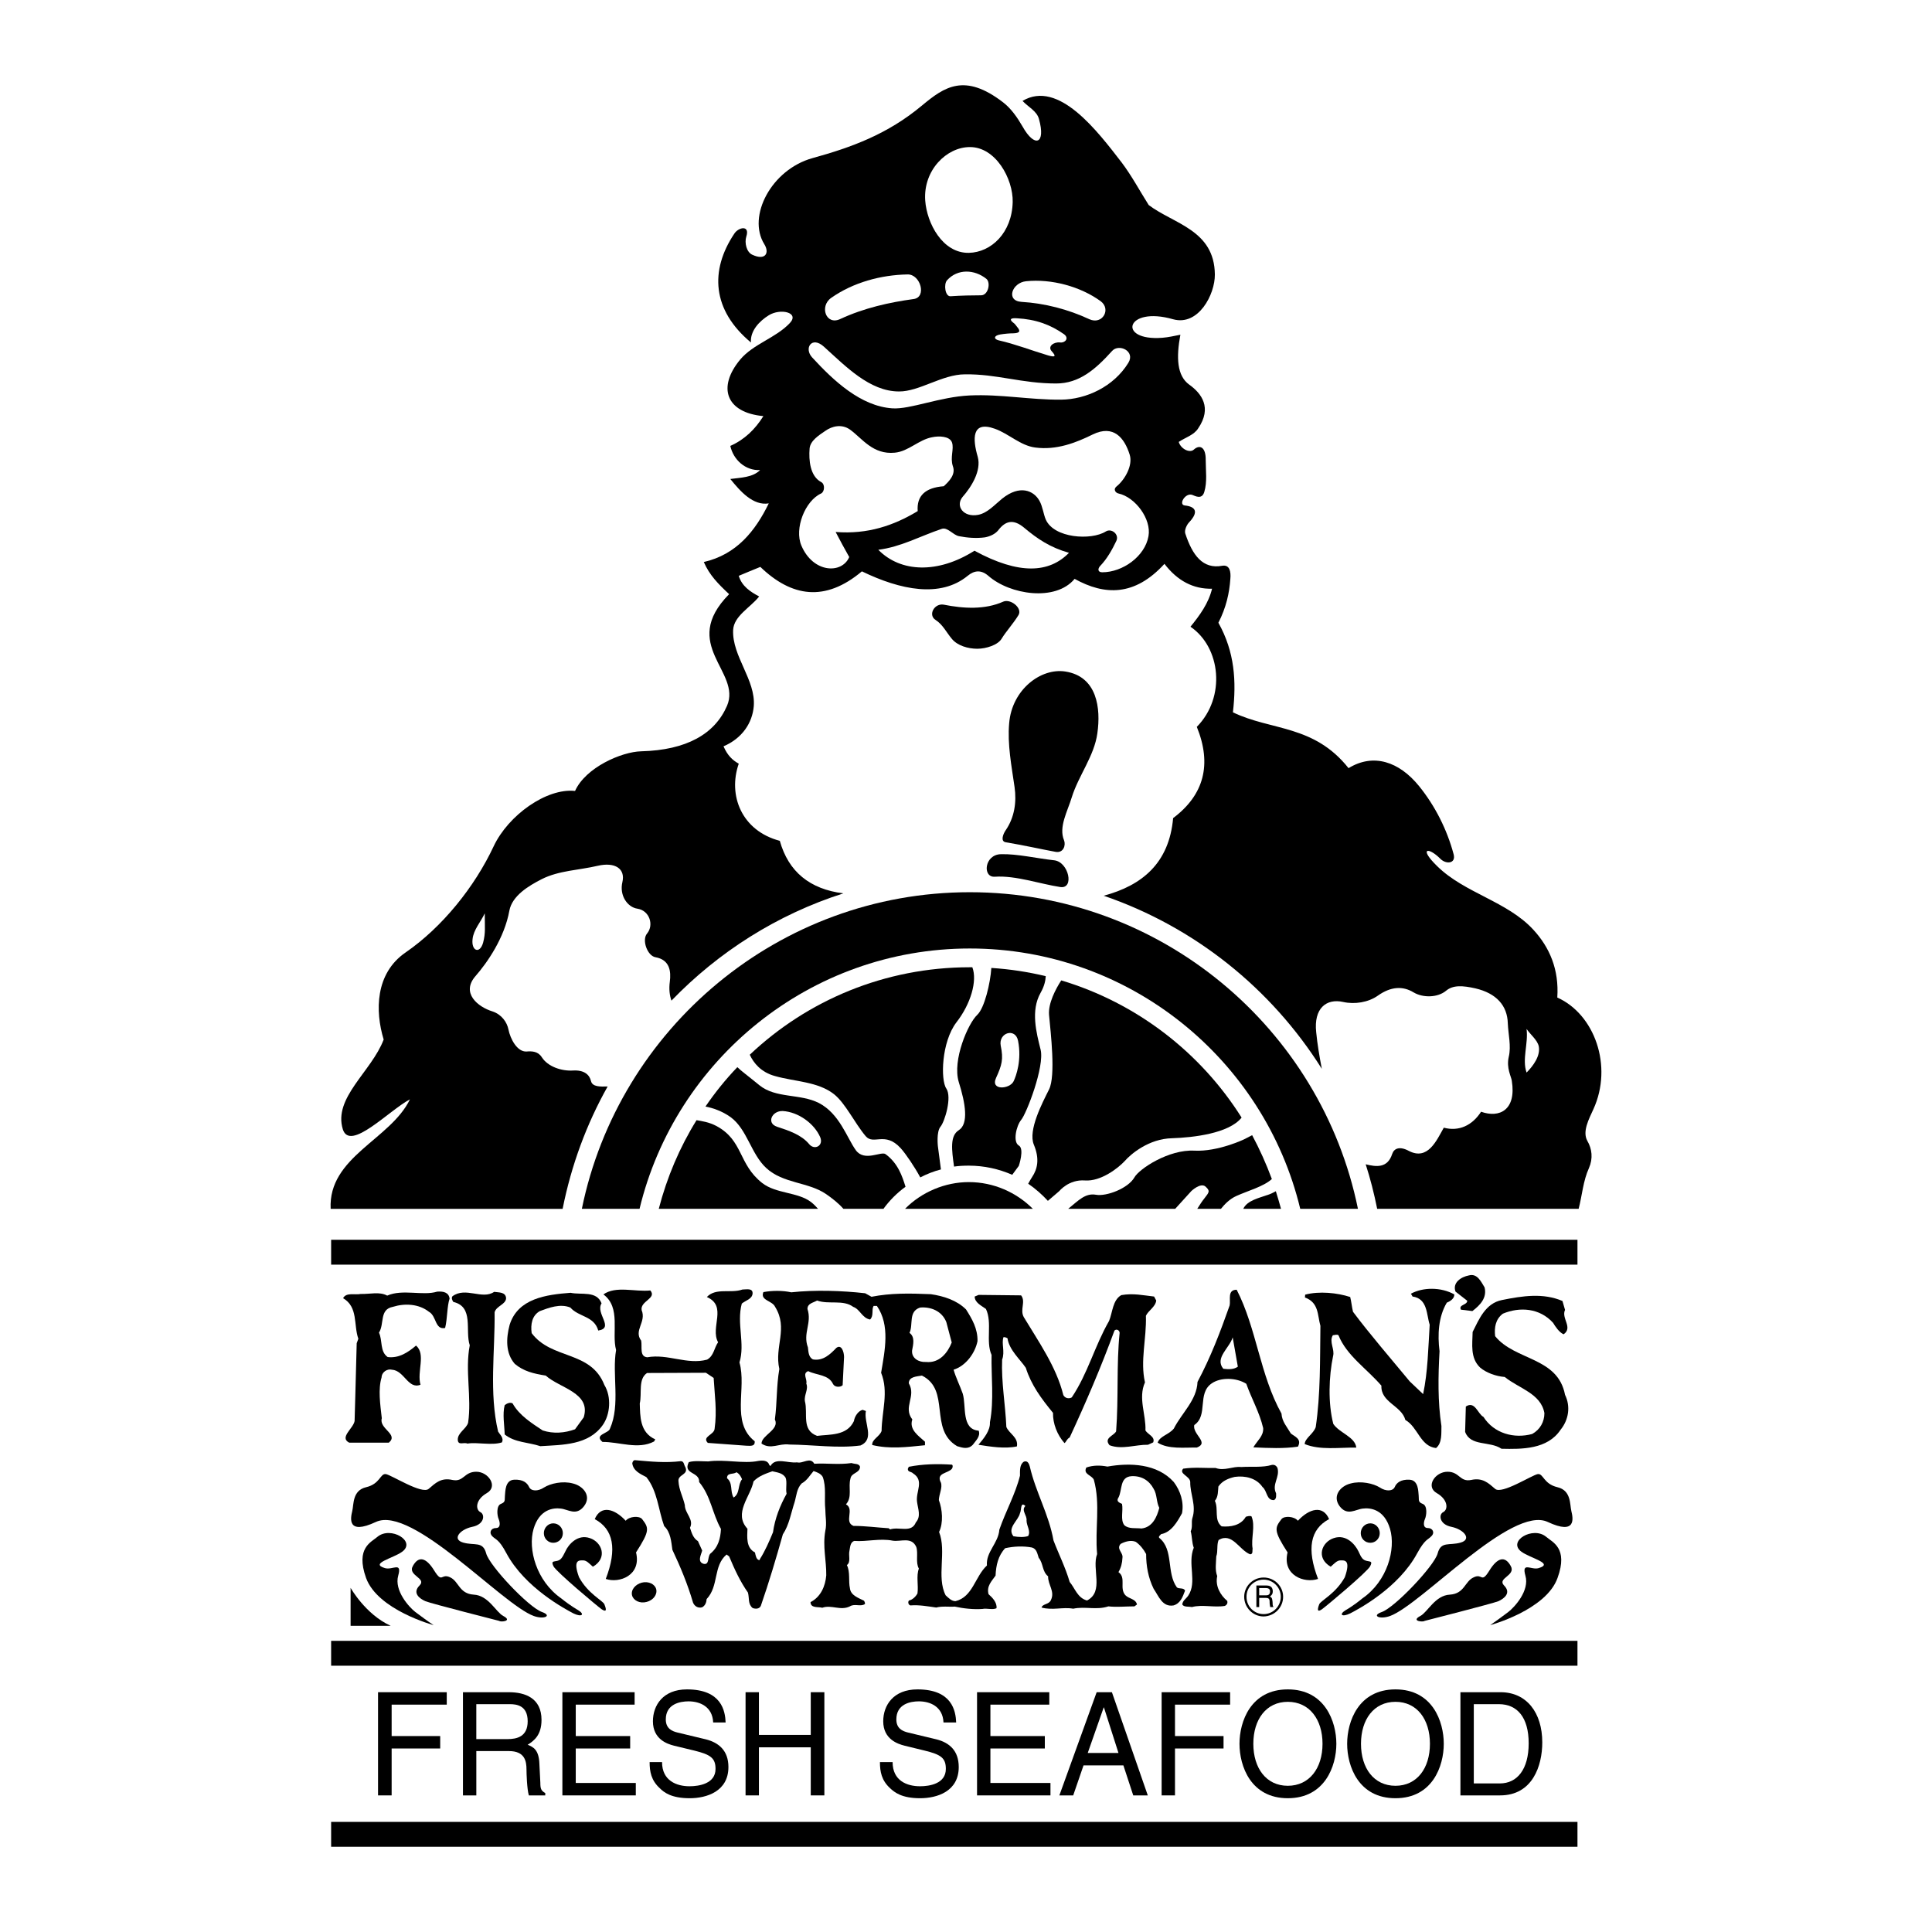 <?xml version="1.0" encoding="utf-8"?>
<!-- Generator: Adobe Illustrator 13.0.0, SVG Export Plug-In . SVG Version: 6.00 Build 14948)  -->
<!DOCTYPE svg PUBLIC "-//W3C//DTD SVG 1.0//EN" "http://www.w3.org/TR/2001/REC-SVG-20010904/DTD/svg10.dtd">
<svg version="1.0" id="Layer_1" xmlns="http://www.w3.org/2000/svg" xmlns:xlink="http://www.w3.org/1999/xlink" x="0px" y="0px"
	 width="192.756px" height="192.756px" viewBox="0 0 192.756 192.756" enable-background="new 0 0 192.756 192.756"
	 xml:space="preserve">
<g>
	<polygon fill-rule="evenodd" clip-rule="evenodd" fill="#FFFFFF" points="0,0 192.756,0 192.756,192.756 0,192.756 0,0 	"/>
	<path fill-rule="evenodd" clip-rule="evenodd" d="M115.357,129.754c-0.07,0.631-0.796,1.006-1.029,1.521
		c0.07,2.316-0.585,4.492-0.094,6.645c-0.702,1.568,0.117,3.229,0.047,4.797c0.233,0.398,1.006,0.633,0.771,1.193l-0.515,0.234
		c-1.24-0.023-2.597,0.516-3.837,0.047c-0.608-0.725,0.421-0.936,0.655-1.381c0.257-3.346,0.023-6.668,0.351-9.828
		c0-0.234-0.281-0.443-0.515-0.234c-1.334,3.65-2.854,7.186-4.47,10.672c-0.304,0.162-0.304,0.396-0.515,0.561
		c-0.726-0.818-1.17-1.941-1.146-3.02c-1.17-1.426-2.177-2.783-2.714-4.492c-0.562-0.842-1.662-1.777-1.826-2.947
		c-0.116-0.07-0.233-0.117-0.397-0.117c-0.233,0.607,0.164,1.451-0.14,2.246c-0.094,2.199,0.327,4.516,0.421,6.717
		c0.28,0.678,1.217,1.029,1.053,1.941c-1.193,0.258-2.668,0.023-3.837-0.164c0.514-0.609,1.193-1.404,1.146-2.246
		c0.422-2.199,0.117-4.633,0.164-6.717c-0.608-1.355,0.094-3.205-0.562-4.586c-0.444-0.326-1.123-0.631-1.123-1.24l0.397-0.164
		l4.235,0.047c0.491,0.633-0.14,1.404,0.258,2.154c1.475,2.457,3.252,4.961,3.954,7.791c0.164,0.328,0.562,0.398,0.843,0.234
		c1.614-2.41,2.27-5.102,3.721-7.629c0.351-0.842,0.351-2.082,1.217-2.574c1.193-0.211,2.199,0.023,3.275,0.141L115.357,129.754
		L115.357,129.754z"/>
	<path fill-rule="evenodd" clip-rule="evenodd" d="M127.455,146.461c0.258,0.936-0.585,1.615-0.141,2.527
		c0,0.188,0.07,0.539-0.21,0.678c-0.772,0.025-0.655-0.912-1.147-1.309c-0.607-0.891-1.731-1.148-2.761-1.008
		c-0.608,0.141-1.24,0.375-1.638,0.961c-0.047,0.42,0,1.029-0.351,1.426c0.397,0.82-0.117,1.92,0.678,2.551
		c0.866,0.07,1.896-0.07,2.41-0.959c0.164-0.047,0.375-0.117,0.562-0.047c0.422,0.959-0.069,2.223,0.117,3.229
		c-0.047,0.188,0.07,0.562-0.257,0.562c-1.077-0.422-1.779-2.223-3.136-1.428c-0.211,0.492-0.047,1.123-0.234,1.639
		c-0.023,0.701-0.14,1.334,0.094,1.965c-0.211,0.982,0.304,1.896,1.006,2.48c0.047,0.211-0.023,0.375-0.233,0.492
		c-1.076,0.188-2.247-0.164-3.3,0.117c-0.327-0.07-0.796,0.023-0.959-0.258c0.047-0.398,0.351-0.539,0.585-0.865
		c0.936-1.381-0.094-3.184,0.562-4.797c-0.188-0.492-0.164-1.146-0.305-1.639c0.211-0.422,0.047-0.912,0.164-1.311
		c0.422-1.264-0.234-2.387-0.211-3.627c-0.046-0.584-1.17-0.795-0.702-1.311c1.124-0.164,2.106-0.047,3.229-0.07
		c0.89,0.328,1.731-0.188,2.551-0.094c1.1-0.07,2.129,0.07,3.065-0.211C127.151,146.109,127.338,146.227,127.455,146.461
		L127.455,146.461z"/>
	<path fill-rule="evenodd" clip-rule="evenodd" d="M102.745,146.32c0.585,2.551,1.896,4.75,2.363,7.371
		c0.515,1.357,1.193,2.691,1.614,4.143c0.538,0.631,0.772,1.59,1.731,1.848c1.732-0.889,0.445-3.158,1.007-4.633
		c-0.234-2.48,0.351-4.984-0.328-7.418c-0.21-0.469-1.1-0.537-0.748-1.217c0.679-0.234,1.38-0.234,2.105-0.094
		c2.246-0.396,4.961-0.305,6.622,1.545c0.655,0.865,1.03,2.012,0.819,3.111c-0.468,0.844-1.053,1.896-2.083,2.084
		c-0.093,0.117-0.327,0.258-0.163,0.396c1.427,1.17,0.678,3.463,1.731,4.914c0.21,0.188,0.679,0,0.818,0.328
		c-0.233,0.607-0.444,1.264-1.146,1.475c-1.123,0.188-1.474-0.912-1.989-1.662c-0.538-1.1-0.748-2.27-0.748-3.463
		c-0.258-0.492-0.608-0.912-1.03-1.217c-0.491-0.211-1.1-0.023-1.521,0.211c-0.444,0.514,0.28,0.865,0.188,1.381
		c-0.023,0.537-0.141,0.982-0.398,1.428c0.796,0.561,0.07,1.59,0.679,2.293c0.375,0.396,1.029,0.35,1.17,0.936l-0.257,0.188
		c-0.937,0-1.756,0.094-2.598,0c-1.193,0.396-2.316-0.023-3.51,0.232c-1.029-0.186-2.06,0.188-3.159-0.115
		c0.117-0.398,0.749-0.281,0.937-0.75c0.421-0.865-0.305-1.521-0.281-2.363c-0.608-0.49-0.468-1.287-0.937-1.848
		c-0.14-0.398-0.187-0.891-0.679-1.029c-0.889-0.164-1.801-0.117-2.667,0.07c-0.702,0.748-0.913,1.707-0.96,2.736
		c-0.397,0.562-0.912,1.053-0.701,1.85c0.397,0.352,0.866,0.842,0.795,1.404c-0.374,0.186-1.029-0.023-1.38,0.07
		c-0.913,0.07-1.942-0.047-2.785-0.234c-0.539,0.047-1.24-0.07-1.849,0.094c-0.842-0.117-1.685-0.281-2.574-0.211
		c-0.21-0.047-0.281-0.352-0.14-0.492c0.351-0.07,0.679-0.396,0.842-0.701c0.117-0.797-0.141-1.756,0.141-2.48
		c-0.351-0.609-0.047-1.498-0.257-2.152c-0.468-1.055-1.521-0.516-2.34-0.633c-1.311-0.258-2.574,0.117-3.837,0.023
		c-0.421,0.117-0.421,0.633-0.492,0.982c-0.117,0.492,0.165,1.123-0.257,1.428c0.351,0.703,0.141,1.592,0.305,2.316
		c0.07,0.703,0.842,0.959,1.404,1.24c0.023,0.07,0.117,0.164,0.094,0.328c-0.421,0.305-1.03-0.07-1.498,0.234
		c-0.936,0.467-1.849-0.188-2.761,0.141c-0.375-0.117-1.17,0.07-1.17-0.562c1.006-0.514,1.475-1.568,1.568-2.668
		c0.023-1.473-0.375-2.877-0.094-4.445c0.164-0.725,0-1.451,0-2.152c-0.117-1.076,0.117-2.199-0.258-3.23
		c-0.21-0.35-0.584-0.467-0.913-0.584c-0.351,0.396-0.631,0.936-1.193,1.24c-0.491,0.514-0.515,1.24-0.702,1.871
		c-0.351,1.053-0.539,2.27-1.17,3.207c-0.678,2.41-1.38,4.773-2.199,7.137c-0.141,0.305-0.515,0.328-0.819,0.211
		c-0.492-0.422-0.305-0.961-0.468-1.545c-0.772-1.1-1.334-2.316-1.872-3.604l-0.257-0.188c-1.357,1.146-0.749,3.135-1.989,4.445
		c-0.024,0.305-0.117,0.633-0.445,0.82c-0.421,0.117-0.772-0.117-0.913-0.469c-0.539-1.848-1.264-3.58-2.059-5.266
		c-0.117-0.795-0.164-1.754-0.819-2.363c-0.585-1.613-0.656-3.486-1.779-4.891c-0.632-0.326-1.31-0.631-1.404-1.379
		c0.023-0.164,0.14-0.352,0.328-0.305c1.591,0.141,2.972,0.279,4.516,0.094c0.328,0,0.304,0.373,0.445,0.584
		c0.374,0.795-0.772,0.727-0.679,1.428c0.047,0.842,0.444,1.545,0.632,2.363c0,0.842,0.936,1.428,0.515,2.27
		c0.164,0.492,0.304,1.029,0.796,1.334l0.421,0.936c-0.094,0.398-0.538,1.146,0.164,1.334c0.562,0.094,0.351-0.631,0.632-1.006
		c0.819-0.654,1.03-1.545,1.077-2.48c-0.866-1.545-1.006-3.275-2.176-4.68c0.07-1.053-1.662-0.748-1.03-1.988
		c0.562-0.164,1.334-0.07,1.942-0.07c1.638-0.234,3.51,0.258,4.984-0.047c0.444-0.07,0.959-0.07,1.1,0.396l0.117,0.117
		c0.492-0.912,1.755-0.258,2.645-0.373c0.608,0.164,1.31-0.586,1.731,0.139c1.333-0.07,2.387,0.117,3.721-0.07
		c0.281,0.117,0.749,0.025,0.842,0.375c-0.023,0.656-0.866,0.562-0.959,1.193c-0.234,0.844,0.211,1.826-0.444,2.551
		c0.889,0.492-0.234,1.756,0.748,2.152c1.17,0,2.363,0.164,3.51,0.234l0.141,0.117c0.912-0.305,2.129,0.398,2.574-0.701
		c0.538-0.609,0.21-1.334,0.117-2.061c-0.14-1.029,0.749-2.105-0.398-2.83c-0.164-0.188-0.562-0.117-0.515-0.469l0.094-0.188
		c1.38-0.279,2.902-0.305,4.305-0.211c0.117,0.07,0.07,0.305,0,0.398c-0.374,0.492-1.638,0.398-1.099,1.404
		c0.164,0.516-0.188,1.123-0.21,1.73c0.351,0.938,0.468,2.248,0.023,3.184c0.772,1.941-0.281,4.492,0.655,6.318
		c0.305,0.279,0.585,0.584,0.983,0.584c1.731-0.42,1.942-2.457,3.135-3.557c-0.117-1.357,1.146-2.223,1.24-3.58
		c0.632-1.826,1.614-3.58,2.059-5.383c0-0.514-0.046-1.123,0.398-1.402C102.558,145.689,102.675,146.086,102.745,146.32
		L102.745,146.32z"/>
	<polygon fill-rule="evenodd" clip-rule="evenodd" points="104.968,139.605 104.852,139.559 104.968,139.559 104.968,139.605 	"/>
	<path fill-rule="evenodd" clip-rule="evenodd" d="M44.854,129.566c-0.257,0.771-0.21,1.965-0.444,2.926
		c-1.03,0.209-0.842-1.193-1.615-1.615c-1.006-0.795-2.41-0.865-3.604-0.492c-1.357,0.258-0.819,1.686-1.38,2.574
		c0.374,0.797,0.07,1.873,0.866,2.434c1.124,0.141,2.036-0.467,2.831-1.146c1.006,0.865,0.07,2.598,0.445,3.908
		c-1.24,0.492-1.615-1.428-2.855-1.498c-0.445-0.117-1.006,0.211-1.029,0.773c-0.352,1.17-0.141,2.643,0.023,4.07
		c-0.305,1.053,1.708,1.592,0.702,2.434h-3.955c-1.006-0.514,0.398-1.404,0.539-2.152l0.07-2.48l0.14-5.289l0.164-0.443
		c-0.491-1.381,0-3.16-1.521-4.049c0.304-0.607,1.193-0.305,1.755-0.422c0.959,0.023,1.872-0.256,2.644,0.164
		c1.544-0.678,3.557,0.047,4.984-0.396C44.222,128.818,44.784,128.936,44.854,129.566L44.854,129.566z"/>
	<path fill-rule="evenodd" clip-rule="evenodd" d="M60.017,130.035c-0.632,1.006,1.311,2.457-0.328,2.713
		c-0.421-1.473-1.942-1.332-2.784-2.293c-1.006-0.42-2.153,0.023-3.042,0.352c-0.795,0.445-0.936,1.334-0.819,2.199
		c1.989,2.668,5.897,1.709,7.254,5.172c0.726,1.193,0.585,2.949-0.164,4.002c-1.428,2.012-3.978,1.965-6.224,2.105
		c-1.194-0.398-2.551-0.352-3.557-1.17c-0.023-0.889-0.234-2.035,0-2.926c0.21-0.164,0.562-0.326,0.795-0.164
		c0.655,1.193,1.942,1.99,2.995,2.691c1.077,0.352,2.2,0.258,3.229-0.117l0.866-1.193c0.749-2.457-2.387-2.9-3.791-4.164
		c-1.193-0.188-2.199-0.422-3.088-1.17c-0.936-1.076-0.865-2.551-0.515-3.885c0.819-2.645,3.65-3.02,6.083-3.205
		C58.005,129.215,59.526,128.748,60.017,130.035L60.017,130.035z"/>
	<path fill-rule="evenodd" clip-rule="evenodd" d="M50.494,129.52c-0.024,0.633-0.983,0.771-1.147,1.404
		c0.047,3.885-0.561,8.049,0.351,11.91c0.164,0.281,0.608,0.633,0.375,1.076c-1.029,0.328-2.434-0.047-3.44,0.117
		c-0.351-0.164-0.913,0.211-0.959-0.352c-0.046-0.725,0.866-1.123,1.03-1.73c0.375-2.527-0.328-5.195,0.164-7.723
		c-0.491-1.475,0.445-3.838-1.638-4.328c-0.117-0.164-0.21-0.398-0.093-0.562c1.31-0.982,2.971,0.375,4.165-0.443
		C49.769,128.959,50.447,128.889,50.494,129.52L50.494,129.52z"/>
	<path fill-rule="evenodd" clip-rule="evenodd" d="M86.95,129.379c1.919-0.375,3.721-0.35,5.92-0.258
		c1.287,0.188,2.597,0.609,3.51,1.521c0.608,0.959,1.17,1.92,1.146,3.16c-0.234,1.193-1.17,2.48-2.386,2.854
		c0.21,0.75,0.631,1.592,0.912,2.387c0.375,1.24-0.164,3.557,1.591,3.697c0.211,0.562-0.304,1.006-0.584,1.404
		c-0.468,0.492-1.03,0.305-1.568,0.141c-2.854-1.686-0.608-5.594-3.51-7.043c-0.515,0.094-1.31,0.094-1.31,0.771
		c0.772,1.311-0.608,2.363,0.351,3.604c-0.351,1.029,0.655,1.662,1.263,2.223v0.352c-1.872,0.188-3.509,0.398-5.265-0.023
		c-0.047-0.562,0.749-0.842,0.936-1.404c0.023-1.965,0.726-3.885-0.047-5.803c0.375-2.246,0.913-4.727-0.421-6.67h-0.328
		c-0.234,0.398,0.046,0.961-0.351,1.357c-0.796-0.141-1.006-1.029-1.685-1.264c-1.006-0.748-2.434-0.209-3.604-0.631
		c-0.398,0.234-0.959,0.281-0.959,0.842c0.468,1.428-0.491,2.41,0.047,3.838c0.047,0.398,0.047,0.959,0.492,1.193
		c1.029,0.188,1.755-0.539,2.34-1.146c0.514-0.398,0.771,0.398,0.771,0.912l-0.14,2.809c-0.234,0.234-0.796,0.211-0.959-0.117
		c-0.444-0.959-1.638-0.865-2.48-1.287c-0.608,0.234-0.07,0.795-0.187,1.24c0.234,0.586-0.234,1.123-0.141,1.756
		c0.328,1.24-0.375,2.877,1.217,3.463c1.24-0.164,2.972,0.023,3.674-1.475c0.07-0.469,0.421-1.006,0.866-1.123l0.328,0.117
		c-0.234,1.193,0.937,2.785-0.538,3.439c-2.271,0.305-4.681-0.07-7.114-0.094c-1.006-0.141-1.825,0.539-2.761-0.094
		c0-0.842,1.825-1.381,1.334-2.41c0.234-1.754,0.14-3.275,0.444-5.031c-0.515-2.246,0.913-4.047-0.421-6.201
		c-0.281-0.631-1.521-0.631-1.17-1.473c0.913-0.164,1.919-0.164,2.784,0.023c2.364-0.258,5.078-0.166,7.371,0.094L86.95,129.379
		L86.95,129.379z"/>
	<path fill-rule="evenodd" clip-rule="evenodd" d="M75.087,129.051c-0.047,0.562-0.679,0.68-1.077,1.008
		c-0.538,1.965,0.351,4-0.234,5.873c0.749,2.596-0.889,5.967,1.521,7.861c0.047,0.562-0.468,0.445-0.842,0.445l-3.838-0.281
		c-0.608-0.631,0.632-0.795,0.679-1.404c0.257-1.801,0-3.393-0.094-5.076l-0.772-0.516l-5.874,0.023
		c-0.913,0.607-0.491,2.035-0.726,3.041c0.047,1.24-0.023,2.879,1.545,3.58l-0.117,0.211c-1.591,0.844-3.51,0.023-5.148,0.047
		c-0.889-0.748,0.632-0.842,0.749-1.334c1.053-2.363,0.188-5.428,0.608-7.838c-0.468-1.709,0.515-4.236-1.264-5.547
		c1.24-0.889,3.159-0.232,4.68-0.396c0.679,0.795-1.03,1.053-0.866,1.965c0.491,1.193-0.819,2.012-0.047,3.043
		c0.117,0.631-0.188,1.59,0.608,1.66c2.036-0.373,3.978,0.773,5.967,0.234c0.679-0.375,0.702-1.17,1.1-1.732
		c-0.819-1.473,0.959-3.604-1.123-4.516c0.913-0.959,2.363-0.328,3.557-0.748C74.478,128.654,75.11,128.49,75.087,129.051
		L75.087,129.051z"/>
	<path fill-rule="evenodd" clip-rule="evenodd" d="M156.144,130.689c-0.398,0.842,0.818,1.756-0.141,2.434
		c-0.444-0.188-0.843-0.795-1.053-1.146c-1.334-1.475-3.323-1.615-5.008-0.912c-0.749,0.561-0.866,1.404-0.772,2.246
		c1.989,2.457,6.248,2.059,6.974,5.85c0.562,1.146,0.374,2.48-0.445,3.486c-1.31,1.967-3.86,1.943-5.896,1.896
		c-1.17-0.797-3.089-0.211-3.627-1.686l0.07-2.527c0.913-0.607,1.193,0.75,1.755,1.029c1.053,1.662,3.065,2.201,4.867,1.709
		c0.796-0.445,1.217-1.217,1.217-2.084c-0.351-1.965-2.551-2.457-3.954-3.602c-0.89-0.07-1.849-0.422-2.457-0.938
		c-1.007-0.959-0.772-2.316-0.749-3.557c0.632-1.24,1.264-2.854,2.925-3.182c2.083-0.422,4.118-0.725,6.037,0.094L156.144,130.689
		L156.144,130.689z"/>
	<path fill-rule="evenodd" clip-rule="evenodd" d="M123.384,128.678c1.988,3.861,2.316,8.494,4.47,12.355
		c0.046,0.795,0.537,1.309,0.936,1.988c0.374,0.305,1.123,0.539,0.702,1.311c-1.404,0.211-2.926,0.141-4.446,0.07
		c0.397-0.68,1.029-1.123,0.982-1.92c-0.374-1.59-1.146-2.9-1.685-4.422c-1.006-0.631-2.551-0.654-3.439-0.047
		c-1.498,1.006-0.328,3.205-1.755,4.166c-0.188,0.936,1.544,1.754,0.257,2.246c-1.24-0.023-2.831,0.188-3.907-0.492
		c0.233-0.678,1.1-0.771,1.614-1.404c0.796-1.568,2.293-2.83,2.363-4.656c1.334-2.504,2.27-4.984,3.206-7.629
		C122.799,129.684,122.424,128.678,123.384,128.678L123.384,128.678z"/>
	<path fill-rule="evenodd" clip-rule="evenodd" d="M145.099,129.145c0,0.398-0.351,0.656-0.749,0.82
		c-0.842,1.404-0.936,3.205-0.726,4.844c-0.14,2.48-0.187,5.031,0.188,7.465c-0.023,0.678,0.094,1.684-0.538,2.199
		c-1.591-0.188-1.778-2.061-3.065-2.809c-0.374-1.428-2.457-1.73-2.387-3.416c-1.498-1.732-3.463-2.996-4.282-5.031
		c-0.164-0.117-0.397,0-0.562,0c-0.397,0.654,0.211,1.404,0.023,2.082c-0.421,2.037-0.515,4.68,0.023,6.764
		c0.608,0.912,2.176,1.287,2.293,2.363c-1.638-0.023-3.627,0.281-5.147-0.352c0.022-0.584,0.865-1.006,1.1-1.686
		c0.491-3.322,0.421-6.762,0.468-10.107c-0.304-1.078-0.141-2.316-1.545-2.832l0.024-0.281c1.403-0.373,3.205-0.186,4.492,0.234
		c0.117,0.445,0.164,1.006,0.281,1.475c1.661,2.223,3.768,4.656,5.662,6.949l1.334,1.264c0.468-2.199,0.515-4.68,0.655-6.926
		c-0.327-0.982-0.188-2.598-1.708-2.809l-0.164-0.281C141.963,128.42,143.765,128.396,145.099,129.145L145.099,129.145z"/>
	<path fill-rule="evenodd" clip-rule="evenodd" d="M148.117,128.443c0.258,1.029-0.421,1.756-1.217,2.363l-1.146-0.141
		c-0.258-0.514,0.632-0.445,0.632-0.889l-1.17-0.912c-0.328-0.914,0.585-1.475,1.333-1.615
		C147.392,127.016,147.767,127.881,148.117,128.443L148.117,128.443z"/>
	<path fill-rule="evenodd" clip-rule="evenodd" d="M93.338,61.848c-0.772-0.491-0.117-1.685,0.819-1.521
		c1.989,0.398,4.118,0.515,5.943-0.304c0.726-0.304,1.919,0.632,1.521,1.334c-0.492,0.819-1.264,1.661-1.686,2.363
		c-0.374,0.632-1.544,1.006-2.433,1.006c-0.912,0-1.989-0.304-2.55-1.006C94.438,63.111,94.064,62.315,93.338,61.848L93.338,61.848z
		"/>
	<path fill-rule="evenodd" clip-rule="evenodd" d="M104.734,71.792c-0.047-1.427,1.918-2.106,2.551-0.702
		c0.678,1.475,0.327,3.581-0.983,4.47c-0.913,0.632-1.825,0.375-2.083-0.351c-0.233-0.608,0.608-0.819,0.772-1.708
		C105.085,72.962,104.757,72.542,104.734,71.792L104.734,71.792z"/>
	<path fill-rule="evenodd" clip-rule="evenodd" d="M105.319,84.99c-1.404-0.257-3.159-0.655-4.984-0.959
		c-0.538-0.094-0.258-0.819,0-1.193c0.889-1.287,1.1-2.832,0.889-4.306c-0.304-2.129-0.726-4.259-0.538-6.388
		c0.281-3.346,3.159-5.522,5.593-5.148c3.206,0.492,3.557,3.697,3.206,6.154c-0.305,2.27-1.872,4.212-2.551,6.388
		c-0.421,1.404-1.334,2.972-0.772,4.306C106.349,84.312,106.114,85.13,105.319,84.99L105.319,84.99z"/>
	<path fill-rule="evenodd" clip-rule="evenodd" d="M105.787,88.5c-2.013-0.304-4.446-1.17-6.529-1.029
		c-1.263,0.093-1.053-2.223,0.609-2.247c1.614-0.047,3.58,0.421,5.312,0.608C106.629,85.996,107.214,88.71,105.787,88.5
		L105.787,88.5z"/>
	<path fill-rule="evenodd" clip-rule="evenodd" d="M129.725,120.604c1.919,0,3.838,0,5.757,0
		c-3.674-17.994-19.656-31.588-38.727-31.588c-19.047,0-35.029,13.594-38.703,31.588c1.918,0,3.837,0,5.756,0
		c3.58-14.881,17.011-25.973,32.947-25.973C112.713,94.631,126.145,105.723,129.725,120.604L129.725,120.604z"/>
	<path fill-rule="evenodd" clip-rule="evenodd" d="M81.615,120.604c-0.188-0.209-0.398-0.443-0.702-0.678
		c-1.31-1.006-3.486-0.818-4.867-1.896c-2.41-1.895-1.872-4.234-4.563-5.686c-0.749-0.396-1.451-0.49-1.989-0.584
		c-1.685,2.715-2.949,5.686-3.768,8.844C71.015,120.604,76.327,120.604,81.615,120.604L81.615,120.604z"/>
	<path fill-rule="evenodd" clip-rule="evenodd" d="M90.296,120.604c4.259,0,8.494,0,12.752,0c-1.638-1.637-3.907-2.666-6.388-2.666
		C94.298,117.938,91.958,118.92,90.296,120.604L90.296,120.604z"/>
	<path fill-rule="evenodd" clip-rule="evenodd" d="M73.565,106.471c0.375,0.375,1.03,0.842,2.2,1.803
		c1.638,1.334,4.072,0.818,5.944,1.777c2.059,1.076,2.784,3.463,3.674,4.703c0.866,1.193,2.527,0.07,2.972,0.398
		c1.24,0.912,1.661,2.199,1.989,3.252c-0.842,0.609-1.591,1.357-2.2,2.199c-1.333,0-2.667,0-4.001,0
		c-0.491-0.561-1.123-1.053-1.731-1.473c-1.779-1.217-4.283-1.031-5.967-2.598c-1.521-1.404-1.896-3.861-3.557-5.078
		c-0.819-0.586-1.755-0.912-2.504-1.053C71.343,108.998,72.396,107.688,73.565,106.471L73.565,106.471z"/>
	<path fill-rule="evenodd" clip-rule="evenodd" d="M84.142,89.132c-3.346-0.421-5.475-2.153-6.341-5.242
		c-3.814-1.006-5.195-4.54-4.095-7.698c-0.632-0.351-1.123-0.819-1.521-1.732c1.872-0.795,2.878-2.34,3.019-4.001
		c0.21-2.621-2.176-4.984-2.059-7.604c0.07-1.404,1.731-2.247,2.597-3.346c-0.889-0.468-1.731-1.03-2.036-2.059
		c0.702-0.304,1.427-0.585,2.153-0.89c3.112,2.995,6.458,3.534,10.132,0.444c3.861,1.873,7.839,2.668,10.553,0.445
		c0.679-0.562,1.357-0.608,2.06,0c2.152,1.895,6.716,2.597,8.61,0.304c2.996,1.662,5.991,1.755,8.963-1.497
		c1.287,1.685,2.878,2.527,4.75,2.48c-0.352,1.451-1.217,2.644-2.153,3.791c3.019,2.059,3.558,7.02,0.632,9.992
		c1.521,3.744,0.726,6.786-2.363,9.103c-0.397,4.493-3.089,6.716-6.926,7.745c9.079,3.112,16.73,9.267,21.762,17.269
		c-0.234-1.217-0.444-2.434-0.562-3.65c-0.258-2.387,1.006-3.393,2.69-3.02c1.146,0.258,2.504,0.047,3.463-0.631
		c1.288-0.912,2.481-0.982,3.558-0.328c0.936,0.562,2.41,0.539,3.252-0.164c0.702-0.584,1.662-0.514,2.926-0.232
		c2.082,0.49,3.182,1.707,3.229,3.486c0.047,1.123,0.352,2.27,0.094,3.346c-0.258,1.123,0.258,1.988,0.305,2.387
		c0.468,2.924-1.24,3.744-3.065,3.088c-0.89,1.381-2.224,1.99-3.721,1.592c-0.726,1.287-1.592,3.299-3.487,2.316
		c-0.912-0.49-1.474-0.258-1.661,0.305c-0.468,1.451-1.614,1.287-2.644,1.029c0.468,1.451,0.842,2.926,1.146,4.445
		c6.692,0,13.407,0,20.1,0c0.352-1.355,0.445-2.783,1.03-4.07c0.421-0.959,0.304-1.92-0.164-2.715
		c-0.515-0.936,0.164-2.176,0.608-3.158c1.966-4.307,0.117-9.479-3.604-11.139c0.188-2.808-0.772-5.008-2.387-6.763
		c-2.598-2.832-6.856-3.65-9.594-6.341c-1.872-1.825-0.89-1.942,0.304-0.749c0.562,0.585,1.592,0.515,1.334-0.444
		c-0.655-2.457-1.849-4.82-3.439-6.786c-1.989-2.457-4.563-3.323-7.044-1.802c-3.463-4.353-7.698-3.721-11.536-5.569
		c0.352-3.089,0.188-6.014-1.45-8.939c0.772-1.498,1.1-2.972,1.193-4.376c0.07-0.726-0.07-1.427-0.796-1.31
		c-1.966,0.375-2.995-1.077-3.697-3.206c-0.116-0.328,0.141-0.889,0.398-1.146c0.936-1.006,0.655-1.544-0.445-1.661
		c-0.679-0.07,0.047-1.311,0.749-1.053c0.258,0.094,0.959,0.515,1.193-0.304c0.305-1.006,0.141-2.106,0.141-3.159
		c0.023-1.334-0.608-1.591-1.193-1.053c-0.422,0.375-1.311-0.094-1.498-0.772c0.655-0.444,1.521-0.679,1.942-1.357
		c1.404-2.059,0.328-3.486-0.889-4.353c-1.24-0.889-1.311-2.715-0.89-4.984c-0.608,0.117-1.193,0.257-1.802,0.304
		c-4.563,0.352-3.65-3.206,1.076-1.848c2.527,0.702,4.188-2.48,4.166-4.469c-0.048-4.447-4.096-5.031-6.6-6.927
		c-0.889-1.404-1.685-2.901-2.69-4.235c-2.387-3.089-6.295-8.307-9.898-6.154c0.538,0.585,1.428,1.006,1.638,1.802
		c0.702,2.504-0.421,2.925-1.638,0.749c-0.515-0.889-1.123-1.778-1.942-2.41c-3.837-2.949-5.85-1.544-8.072,0.304
		c-3.44,2.878-7.043,4.188-10.951,5.265c-4.095,1.146-6.529,5.803-4.797,8.588c0.538,0.866,0.117,1.661-1.194,1.053
		c-0.585-0.257-0.795-1.193-0.608-1.802c0.397-1.193-0.772-0.959-1.193-0.304c-2.458,3.674-2.223,7.628,1.661,10.857
		c-0.094-1.17,0.866-2.152,1.778-2.714c1.17-0.726,3.089-0.281,2.106,0.772c-1.404,1.497-3.65,2.083-4.96,3.65
		c-2.293,2.761-1.428,5.289,2.316,5.639c-0.819,1.311-1.872,2.34-3.3,2.973c0.305,1.38,1.498,2.48,2.972,2.41
		c-0.749,0.749-1.942,0.749-2.972,0.889c0.983,1.217,2.27,2.691,3.838,2.434c-1.357,2.785-3.229,5.102-6.482,5.85
		c0.562,1.311,1.451,2.2,2.527,3.207c-4.984,5.054,1.264,7.722-0.21,11.138c-1.217,2.808-4.025,4.422-8.564,4.54
		c-1.965,0.047-5.545,1.615-6.599,3.955c-2.855-0.305-6.669,2.434-8.12,5.522c-1.895,4.048-5.124,8.073-8.798,10.601
		c-3.019,2.083-3.042,5.827-2.176,8.68c-1.217,3.207-5.054,5.805-4.072,8.963c0.726,2.246,4.61-1.895,6.692-2.996
		c-1.942,4.025-8.167,5.734-7.909,10.928c7.722,0,15.444,0,23.143,0c0.866-4.352,2.387-8.471,4.493-12.213
		c-0.749,0.023-1.521,0.045-1.662-0.539c-0.14-0.609-0.655-1.123-1.801-1.053c-1.123,0.07-2.504-0.375-3.112-1.334
		c-0.375-0.586-0.983-0.609-1.521-0.562c-0.936,0.047-1.615-1.264-1.802-2.199c-0.141-0.725-0.679-1.498-1.591-1.801
		c-1.451-0.445-3.159-1.826-1.708-3.51c1.17-1.334,2.902-3.815,3.393-6.552c0.281-1.475,1.896-2.458,3.229-3.136
		c1.708-0.866,3.72-0.89,5.592-1.334c1.732-0.397,2.761,0.304,2.457,1.615c-0.328,1.357,0.515,2.527,1.498,2.667
		c1.217,0.188,1.662,1.638,0.959,2.48c-0.538,0.632,0.023,2.223,0.842,2.363c1.428,0.257,1.568,1.404,1.428,2.457
		c-0.094,0.703-0.023,1.357,0.164,1.873C71.67,94.982,77.543,91.238,84.142,89.132L84.142,89.132z"/>
	<polygon fill-rule="evenodd" clip-rule="evenodd" points="33.037,181.771 157.384,181.771 157.384,184.252 33.037,184.252 
		33.037,181.771 	"/>
	<polygon fill-rule="evenodd" clip-rule="evenodd" points="33.037,163.707 157.384,163.707 157.384,166.188 33.037,166.188 
		33.037,163.707 	"/>
	<path fill-rule="evenodd" clip-rule="evenodd" d="M93.877,116.674l-0.304-2.316c0,0-0.164-1.428,0.257-1.943
		c0.421-0.49,1.17-2.947,0.584-3.814c-0.584-0.842-0.491-4.633,1.006-6.598c1.427-1.826,2.106-4.143,1.591-5.5
		c-0.094,0-0.164,0-0.257,0c-8.47,0-16.216,3.3-21.949,8.728c0.375,0.818,1.123,1.756,2.527,2.129
		c1.965,0.562,4.259,0.539,5.873,1.803c1.147,0.912,2.06,2.879,3.16,4.188c0.795,0.938,1.919-0.514,3.486,1.193
		c0.515,0.562,1.427,1.92,1.965,2.926C92.449,117.141,93.151,116.861,93.877,116.674L93.877,116.674z"/>
	<path fill-rule="evenodd" clip-rule="evenodd" d="M100.99,117.211l0.655-0.889c0,0,0.585-1.709,0-2.035
		c-0.608-0.352-0.258-1.943,0.233-2.551c0.515-0.586,2.363-5.336,1.942-7.02c-0.421-1.686-1.006-3.885,0-5.664
		c0.374-0.654,0.491-1.217,0.515-1.66c-1.755-0.422-3.58-0.703-5.429-0.82c-0.094,1.498-0.679,4.001-1.404,4.679
		c-0.912,0.844-2.503,4.518-1.849,6.693c0.679,2.152,1.006,4.188,0,4.82c-0.889,0.561-0.702,1.941-0.468,3.627
		c0.468-0.07,0.959-0.094,1.474-0.094C98.205,116.299,99.656,116.627,100.99,117.211L100.99,117.211z"/>
	<path fill-rule="evenodd" clip-rule="evenodd" d="M104.547,119.809l1.146-0.982c0,0,0.936-1.17,2.551-1.053
		c1.591,0.117,3.322-1.24,3.954-1.92c0.608-0.701,2.41-2.246,4.751-2.293c2.082-0.07,5.662-0.467,6.926-2.059
		c-4.095-6.506-10.483-11.443-17.994-13.689c-0.562,0.867-1.311,2.293-1.217,3.439c0.163,1.779,0.679,6.084,0,7.441
		s-2.106,4.072-1.521,5.5c0.608,1.449,0.352,2.457-0.163,3.229c-0.141,0.211-0.281,0.469-0.398,0.678
		C103.307,118.592,103.962,119.178,104.547,119.809L104.547,119.809z"/>
	<path fill-rule="evenodd" clip-rule="evenodd" d="M127.291,118.85c-0.21,0.117-0.491,0.258-0.771,0.352
		c-0.913,0.326-2.083,0.561-2.48,1.402c1.264,0,2.504,0,3.767,0C127.643,120.02,127.479,119.434,127.291,118.85L127.291,118.85z"/>
	<path fill-rule="evenodd" clip-rule="evenodd" d="M121.815,120.604c0.352-0.443,0.866-0.982,1.545-1.285
		c1.146-0.516,2.714-0.938,3.533-1.686c-0.562-1.521-1.217-2.973-1.966-4.377l-0.818,0.422c0,0-2.598,1.24-4.938,1.123
		c-2.574-0.141-5.522,1.826-5.99,2.668c-0.632,1.1-2.785,1.918-3.838,1.732c-1.053-0.188-1.731,0.561-2.715,1.357
		c-0.022,0.021-0.047,0.045-0.047,0.045c3.558,0,7.114,0,10.671,0l1.614-1.777c0,0,0.913-0.865,1.404-0.445
		c0.491,0.445,0.374,0.562-0.117,1.193c-0.211,0.258-0.468,0.656-0.702,1.029C120.248,120.604,121.021,120.604,121.815,120.604
		L121.815,120.604z"/>
	<polygon fill-rule="evenodd" clip-rule="evenodd" points="33.037,123.693 157.384,123.693 157.384,126.174 33.037,126.174 
		33.037,123.693 	"/>
	<polygon fill-rule="evenodd" clip-rule="evenodd" points="39.074,174.447 43.918,174.447 43.918,173.207 39.074,173.207 
		39.074,170.072 44.573,170.072 44.573,168.832 37.717,168.832 37.717,179.127 39.074,179.127 39.074,174.447 	"/>
	<path fill-rule="evenodd" clip-rule="evenodd" d="M47.522,174.705h3.252c1.591,0,1.755,1.006,1.755,1.848
		c0,0.375,0.047,1.943,0.234,2.574h1.638v-0.234c-0.421-0.232-0.491-0.443-0.491-1.029l-0.094-1.871
		c-0.046-1.428-0.608-1.686-1.169-1.92c0.632-0.396,1.38-0.959,1.38-2.48c0-2.176-1.638-2.76-3.252-2.76h-4.586v10.295h1.334
		V174.705L47.522,174.705z"/>
	<polygon fill-rule="evenodd" clip-rule="evenodd" points="63.434,177.887 57.443,177.887 57.443,174.447 62.872,174.447 
		62.872,173.207 57.443,173.207 57.443,170.072 63.316,170.072 63.316,168.832 56.109,168.832 56.109,179.127 63.434,179.127 
		63.434,177.887 	"/>
	<path fill-rule="evenodd" clip-rule="evenodd" d="M72.396,171.85c-0.047-1.146-0.398-3.299-3.861-3.299
		c-2.387,0-3.393,1.592-3.393,3.182c0,1.803,1.451,2.27,2.106,2.434l2.035,0.492c1.615,0.398,2.106,0.748,2.106,1.824
		c0,1.475-1.638,1.732-2.598,1.732c-1.264,0-2.738-0.539-2.738-2.41h-1.24c0,0.959,0.164,1.824,1.006,2.598
		c0.421,0.42,1.146,1.006,2.995,1.006c1.685,0,3.861-0.68,3.861-3.113c0-1.637-0.959-2.434-2.246-2.76l-2.832-0.68
		c-0.585-0.141-1.17-0.42-1.17-1.311c0-1.543,1.427-1.801,2.27-1.801c1.123,0,2.387,0.516,2.457,2.105H72.396L72.396,171.85z"/>
	<polygon fill-rule="evenodd" clip-rule="evenodd" points="80.89,173.09 75.718,173.09 75.718,168.832 74.385,168.832 
		74.385,179.127 75.718,179.127 75.718,174.33 80.89,174.33 80.89,179.127 82.247,179.127 82.247,168.832 80.89,168.832 
		80.89,173.09 	"/>
	<path fill-rule="evenodd" clip-rule="evenodd" d="M95.397,171.85c-0.047-1.146-0.397-3.299-3.861-3.299
		c-2.41,0-3.416,1.592-3.416,3.182c0,1.803,1.474,2.27,2.129,2.434l2.012,0.492c1.638,0.398,2.106,0.748,2.106,1.824
		c0,1.475-1.615,1.732-2.574,1.732c-1.287,0-2.737-0.539-2.737-2.41h-1.264c0,0.959,0.164,1.824,1.006,2.598
		c0.444,0.42,1.169,1.006,2.995,1.006c1.708,0,3.861-0.68,3.861-3.113c0-1.637-0.936-2.434-2.223-2.76l-2.832-0.68
		c-0.585-0.141-1.17-0.42-1.17-1.311c0-1.543,1.404-1.801,2.247-1.801c1.123,0,2.387,0.516,2.457,2.105H95.397L95.397,171.85z"/>
	<polygon fill-rule="evenodd" clip-rule="evenodd" points="104.805,177.887 98.813,177.887 98.813,174.447 104.242,174.447 
		104.242,173.207 98.813,173.207 98.813,170.072 104.688,170.072 104.688,168.832 97.48,168.832 97.48,179.127 104.805,179.127 
		104.805,177.887 	"/>
	<polygon fill-rule="evenodd" clip-rule="evenodd" points="112.081,176.133 113.064,179.127 114.515,179.127 110.935,168.832 
		109.414,168.832 105.693,179.127 107.074,179.127 108.104,176.133 112.081,176.133 	"/>
	<polygon fill-rule="evenodd" clip-rule="evenodd" points="117.229,174.447 122.073,174.447 122.073,173.207 117.229,173.207 
		117.229,170.072 122.729,170.072 122.729,168.832 115.896,168.832 115.896,179.127 117.229,179.127 117.229,174.447 	"/>
	<path fill-rule="evenodd" clip-rule="evenodd" d="M133.328,173.979c0-2.223-1.146-5.428-4.844-5.428
		c-3.696,0-4.82,3.205-4.82,5.428c0,2.225,1.124,5.43,4.82,5.43C132.182,179.408,133.328,176.203,133.328,173.979L133.328,173.979z"
		/>
	<path fill-rule="evenodd" clip-rule="evenodd" d="M144.046,173.979c0-2.223-1.124-5.428-4.82-5.428c-3.697,0-4.82,3.205-4.82,5.428
		c0,2.225,1.123,5.43,4.82,5.43C142.922,179.408,144.046,176.203,144.046,173.979L144.046,173.979z"/>
	<path fill-rule="evenodd" clip-rule="evenodd" d="M145.707,179.127h3.954c3.253,0,4.212-2.971,4.212-5.287
		c0-2.973-1.567-5.008-4.165-5.008h-4.001V179.127L145.707,179.127z"/>
	<path fill-rule="evenodd" clip-rule="evenodd" d="M38.98,162.209h-4.001v-3.791C34.979,158.418,36.454,161.062,38.98,162.209
		L38.98,162.209z"/>
	<path fill-rule="evenodd" clip-rule="evenodd" d="M43.263,162.139c0,0-5.569-1.498-6.74-4.703c-1.076-3.018,0.539-3.58,1.147-4.117
		c1.31-1.078,3.884,0.443,2.457,1.496c-0.889,0.656-3.299,1.17-1.708,1.639c0.749,0.211,1.708-0.68,1.311,0.748
		c-0.421,1.498,1.1,3.16,1.708,3.627C42.163,161.367,42.561,161.672,43.263,162.139L43.263,162.139z"/>
	<path fill-rule="evenodd" clip-rule="evenodd" d="M49.814,161.719c0,0-6.809-1.732-7.371-1.967
		c-0.585-0.258-1.334-0.818-0.585-1.568c0.749-0.748-1.24-0.982-0.655-1.965c0.562-1.006,1.311-0.842,2.129,0.492
		c0.819,1.311,0.655,0.232,1.568,0.654c0.889,0.398,0.889,1.639,2.363,1.732c1.474,0.07,2.223,1.754,2.949,2.129
		C51.195,161.742,49.932,161.857,49.814,161.719L49.814,161.719z"/>
	<path fill-rule="evenodd" clip-rule="evenodd" d="M53.254,161.227c-3.159-1.146-12.121-11.068-15.748-9.383
		c-2.902,1.357-2.527-0.398-2.364-1.076c0.164-0.656,0-2.061,1.38-2.387c1.404-0.328,1.404-1.381,1.966-1.311
		c0.585,0.092,3.604,2.059,4.282,1.473c0.656-0.561,1.217-1.146,2.364-0.889c1.146,0.234,1.146-0.818,2.387-0.818
		c1.216,0,2.199,1.475,1.053,2.129c-1.147,0.656-1.147,1.639-0.655,1.895c0.491,0.234,0.421,1.24-0.819,1.475
		c-1.217,0.258-2.036,1.24-0.889,1.568c1.146,0.328,1.965-0.164,2.293,1.076s4.235,5.383,5.569,5.85
		C55.127,161.203,54.284,161.602,53.254,161.227L53.254,161.227z"/>
	<path fill-rule="evenodd" clip-rule="evenodd" d="M57.677,160.641c0.725,0.445,0.351,0.727-0.468,0.328
		c-0.795-0.42-4.844-2.551-6.692-6.014c-0.748-1.404-1.029-1.311-1.404-1.684c-0.351-0.352-0.14-0.82,0.375-0.82
		c0.491,0,0.397-0.584,0.257-0.912c-0.141-0.305-0.257-1.311,0.234-1.498c0.492-0.188,0.351-0.396,0.398-0.818
		c0.047-0.398,0-1.545,0.913-1.592c0.913-0.047,1.311,0.328,1.498,0.727c0.188,0.42,0.866,0.467,1.498,0.045
		c0.632-0.396,1.849-0.678,2.878-0.396c1.053,0.258,1.872,1.264,1.1,2.27s-1.591,0.305-2.317,0.234
		c-0.725-0.094-2.129,0.047-2.714,2.035c-0.585,2.012,0.28,5.195,2.761,6.926C56.952,160.244,57.677,160.641,57.677,160.641
		L57.677,160.641z"/>
	<path fill-rule="evenodd" clip-rule="evenodd" d="M55.197,151.984c0.538,0,0.959,0.443,0.959,0.982
		c0,0.537-0.421,0.959-0.959,0.959c-0.515,0-0.936-0.422-0.936-0.959C54.261,152.428,54.682,151.984,55.197,151.984L55.197,151.984z
		"/>
	<path fill-rule="evenodd" clip-rule="evenodd" d="M60.298,160.057c0.281,0.678,0.141,0.771-0.281,0.492
		c-0.397-0.281-4.516-3.721-4.797-4.283c-0.257-0.539,0-0.445,0.375-0.539c0.351-0.092,0.491-0.279,0.819-0.959
		c0.304-0.678,1.217-1.73,2.434-1.311c1.217,0.398,1.802,1.99,0.304,2.855c-0.398-0.352-0.632-0.633-0.982-0.633
		c-0.375,0-1.053-0.092-0.398,1.686C58.66,159.004,60.134,159.682,60.298,160.057L60.298,160.057z"/>
	<path fill-rule="evenodd" clip-rule="evenodd" d="M60.438,157.529c1.146-2.973,0.772-4.961-1.1-5.967
		c0.608-1.428,1.966-1.053,3.089,0.164c0.351-0.445,1.357-0.516,1.638-0.164c0.679,0.889,0.795,1.146-0.608,3.322
		C64.019,157.178,61.772,157.998,60.438,157.529L60.438,157.529z"/>
	<path fill-rule="evenodd" clip-rule="evenodd" d="M64.276,157.857c0.679-0.047,1.217,0.35,1.217,0.889
		c0,0.561-0.538,1.053-1.217,1.123s-1.24-0.352-1.24-0.889C63.036,158.418,63.597,157.928,64.276,157.857L64.276,157.857z"/>
	<path fill-rule="evenodd" clip-rule="evenodd" d="M131.503,157.529c-1.146-2.973-0.795-4.961,1.101-5.967
		c-0.608-1.428-1.989-1.053-3.112,0.164c-0.352-0.445-1.357-0.516-1.638-0.164c-0.679,0.889-0.796,1.146,0.607,3.322
		C127.899,157.178,130.146,157.998,131.503,157.529L131.503,157.529z"/>
	<path fill-rule="evenodd" clip-rule="evenodd" d="M131.62,160.057c-0.257,0.678-0.117,0.771,0.281,0.492
		c0.397-0.281,4.516-3.721,4.797-4.283c0.28-0.539,0-0.445-0.352-0.539c-0.374-0.092-0.515-0.279-0.818-0.959
		c-0.328-0.678-1.217-1.73-2.457-1.311c-1.217,0.398-1.802,1.99-0.305,2.855c0.398-0.352,0.632-0.633,0.983-0.633
		c0.374,0,1.053-0.092,0.421,1.686C133.258,159.004,131.784,159.682,131.62,160.057L131.62,160.057z"/>
	<path fill-rule="evenodd" clip-rule="evenodd" d="M136.722,151.984c-0.538,0-0.96,0.443-0.96,0.982c0,0.537,0.422,0.959,0.96,0.959
		c0.515,0,0.936-0.422,0.936-0.959C137.657,152.428,137.236,151.984,136.722,151.984L136.722,151.984z"/>
	<path fill-rule="evenodd" clip-rule="evenodd" d="M134.265,160.641c-0.726,0.445-0.375,0.727,0.444,0.328
		c0.819-0.42,4.844-2.551,6.692-6.014c0.772-1.404,1.053-1.311,1.404-1.684c0.374-0.352,0.141-0.82-0.352-0.82
		c-0.515,0-0.421-0.584-0.28-0.912c0.141-0.305,0.28-1.311-0.234-1.498c-0.491-0.188-0.351-0.396-0.397-0.818
		c-0.047-0.398,0-1.545-0.913-1.592c-0.889-0.047-1.31,0.328-1.474,0.727c-0.188,0.42-0.866,0.467-1.498,0.045
		c-0.632-0.396-1.872-0.678-2.901-0.396c-1.053,0.258-1.849,1.264-1.1,2.27c0.772,1.006,1.591,0.305,2.316,0.234
		c0.726-0.094,2.129,0.047,2.715,2.035c0.585,2.012-0.258,5.195-2.762,6.926C134.99,160.244,134.265,160.641,134.265,160.641
		L134.265,160.641z"/>
	<path fill-rule="evenodd" clip-rule="evenodd" d="M138.688,161.227c3.135-1.146,12.12-11.068,15.725-9.383
		c2.901,1.357,2.526-0.398,2.363-1.076c-0.164-0.656,0-2.061-1.381-2.387c-1.404-0.328-1.404-1.381-1.966-1.311
		c-0.585,0.092-3.604,2.059-4.259,1.473c-0.655-0.561-1.24-1.146-2.387-0.889c-1.146,0.234-1.146-0.818-2.363-0.818
		c-1.24,0-2.223,1.475-1.076,2.129c1.146,0.656,1.146,1.639,0.655,1.895c-0.491,0.234-0.398,1.24,0.819,1.475
		c1.239,0.258,2.059,1.24,0.912,1.568s-1.966-0.164-2.293,1.076c-0.328,1.24-4.259,5.383-5.569,5.85
		C136.792,161.203,137.657,161.602,138.688,161.227L138.688,161.227z"/>
	<path fill-rule="evenodd" clip-rule="evenodd" d="M142.127,161.719c0,0,6.786-1.732,7.371-1.967
		c0.562-0.258,1.31-0.818,0.562-1.568c-0.726-0.748,1.24-0.982,0.655-1.965c-0.562-1.006-1.311-0.842-2.13,0.492
		c-0.818,1.311-0.655,0.232-1.544,0.654c-0.913,0.398-0.913,1.639-2.387,1.732c-1.475,0.07-2.224,1.754-2.948,2.129
		C140.723,161.742,141.986,161.857,142.127,161.719L142.127,161.719z"/>
	<path fill-rule="evenodd" clip-rule="evenodd" d="M148.679,162.139c0,0,5.569-1.498,6.716-4.703c1.1-3.018-0.538-3.58-1.146-4.117
		c-1.311-1.078-3.885,0.443-2.457,1.496c0.889,0.656,3.299,1.17,1.708,1.639c-0.726,0.211-1.708-0.68-1.311,0.748
		c0.444,1.498-1.1,3.16-1.708,3.627C149.755,161.367,149.357,161.672,148.679,162.139L148.679,162.139z"/>
	<path fill-rule="evenodd" clip-rule="evenodd" d="M128.017,159.307c0-1.053-0.865-1.918-1.942-1.918
		c-1.076,0-1.942,0.865-1.942,1.918c0,1.078,0.866,1.967,1.942,1.967C127.151,161.25,128.017,160.385,128.017,159.307
		L128.017,159.307z"/>
	<path fill-rule="evenodd" clip-rule="evenodd" fill="#FFFFFF" d="M127.783,159.307c0,0.961-0.772,1.732-1.709,1.732
		c-0.959,0-1.708-0.771-1.708-1.707c-0.023-0.961,0.749-1.732,1.708-1.732C127.011,157.6,127.783,158.371,127.783,159.307
		L127.783,159.307z"/>
	<path fill-rule="evenodd" clip-rule="evenodd" d="M125.35,160.338h0.28v-0.914h0.702c0.444,0,0.304,0.375,0.351,0.633l0.047,0.281
		h0.328c-0.117-0.188-0.07-0.234-0.094-0.516c-0.047-0.375-0.047-0.398-0.258-0.537c0.211-0.164,0.281-0.281,0.281-0.539
		c-0.023-0.492-0.352-0.562-0.679-0.562h-0.959V160.338L125.35,160.338z"/>
	<path fill-rule="evenodd" clip-rule="evenodd" fill="#FFFFFF" d="M126.309,158.441c0.164,0,0.444,0.047,0.397,0.398
		c-0.023,0.281-0.21,0.328-0.397,0.328h-0.679v-0.727H126.309L126.309,158.441z"/>
	<path fill-rule="evenodd" clip-rule="evenodd" fill="#FFFFFF" d="M94.836,29.556c-0.538,0.046-0.702-1.193-0.351-1.591
		c1.053-1.17,2.738-1.1,3.931-0.141c0.444,0.375,0.188,1.639-0.538,1.639C97.035,29.462,95.842,29.486,94.836,29.556L94.836,29.556z
		"/>
	<path fill-rule="evenodd" clip-rule="evenodd" fill="#FFFFFF" d="M101.926,30.118c-1.614-0.094-0.959-1.919,0.444-2.059
		c2.527-0.258,5.406,0.515,7.441,1.989c1.076,0.795,0.188,2.387-1.123,1.802C106.582,30.866,104.242,30.258,101.926,30.118
		L101.926,30.118z"/>
	<path fill-rule="evenodd" clip-rule="evenodd" fill="#FFFFFF" d="M83.838,31.826c-1.427,0.679-2.105-1.264-0.912-2.106
		c2.199-1.544,4.96-2.293,7.628-2.34c1.287-0.024,1.942,2.293,0.585,2.457C88.752,30.164,86.202,30.726,83.838,31.826L83.838,31.826
		z"/>
	<path fill-rule="evenodd" clip-rule="evenodd" fill="#FFFFFF" d="M104.547,35.453c-1.638-0.491-3.253-1.123-4.914-1.498
		c-0.491-0.117-0.515-0.468,0.164-0.585c0.421-0.07,0.912-0.117,1.333-0.117c0.632-0.023,0.702-0.234,0.352-0.632
		c-0.117-0.14-0.211-0.304-0.352-0.397c-0.468-0.351-0.327-0.515,0.328-0.469c1.849,0.094,3.347,0.632,4.703,1.592
		c0.538,0.398,0.094,0.889-0.397,0.819c-0.632-0.07-1.264,0.398-0.843,0.866C105.459,35.616,105.202,35.64,104.547,35.453
		L104.547,35.453z"/>
	<path fill-rule="evenodd" clip-rule="evenodd" fill="#FFFFFF" d="M96.521,17.107c-0.655-0.07-0.796-1.029-0.141-1.24
		c0.889-0.304,2.2,0.397,2.527,1.146c0.258,0.608-0.117,1.099-0.444,0.655C98.064,17.13,97.199,17.177,96.521,17.107L96.521,17.107z
		"/>
	<path fill-rule="evenodd" clip-rule="evenodd" fill="#FFFFFF" d="M92.309,20.009c-0.211-3.042,2.152-5.335,4.446-5.335
		c2.573-0.023,4.329,3.159,4.282,5.475c-0.07,3.089-2.153,5.031-4.376,5.078C94.041,25.274,92.473,22.278,92.309,20.009
		L92.309,20.009z"/>
	<path fill-rule="evenodd" clip-rule="evenodd" fill="#FFFFFF" d="M81.03,35.663c-0.843-0.912-0.047-2.176,1.17-1.076
		c2.153,1.942,4.563,4.469,7.488,4.469c2.013,0.023,4.329-1.708,6.576-1.708c3.182-0.047,5.662,0.913,9.103,0.913
		c2.293,0,3.907-1.381,5.592-3.252c0.679-0.749,2.34,0.023,1.615,1.193c-1.451,2.363-4.188,3.65-6.716,3.673
		c-3.089,0.024-6.014-0.562-9.103-0.421c-3.019,0.141-5.92,1.404-7.722,1.287C85.874,40.53,83.16,37.98,81.03,35.663L81.03,35.663z"
		/>
	<path fill-rule="evenodd" clip-rule="evenodd" fill="#FFFFFF" d="M97.597,51.365c-1.497,0.281-2.292-0.89-1.567-1.779
		c0.889-1.006,1.896-2.621,1.521-4.001c-0.516-1.778-0.632-3.65,1.707-2.808c1.381,0.491,2.551,1.685,4.025,1.872
		c2.13,0.281,4.048-0.468,5.756-1.311c2.036-0.982,3.136,0.304,3.674,2.035c0.328,1.077-0.491,2.481-1.287,3.136
		c-0.421,0.328-0.093,0.679,0.164,0.725c1.685,0.375,3.3,2.551,2.995,4.259c-0.351,2.012-2.573,3.603-4.609,3.603
		c-0.468,0-0.468-0.351-0.211-0.631c0.679-0.702,1.193-1.615,1.615-2.504c0.304-0.655-0.492-1.287-1.054-0.936
		c-1.45,0.913-5.171,0.679-5.99-1.193c-0.233-0.538-0.304-1.287-0.632-1.872c-0.562-1.006-1.942-1.638-3.72-0.21
		C99.235,50.358,98.533,51.177,97.597,51.365L97.597,51.365z"/>
	<path fill-rule="evenodd" clip-rule="evenodd" fill="#FFFFFF" d="M84.728,55.577c-0.726,1.708-3.604,1.614-4.774-1.146
		c-0.725-1.708,0.375-4.47,1.966-5.195c0.351-0.164,0.421-0.936,0-1.146c-1.1-0.585-1.24-2.176-1.146-3.346
		c0.07-0.772,0.913-1.311,1.568-1.755c0.655-0.468,1.638-0.726,2.48-0.117c1.217,0.889,2.27,2.503,4.447,2.293
		c1.356-0.117,2.41-1.311,3.743-1.544c0.656-0.141,1.731-0.117,1.965,0.515c0.234,0.656-0.21,1.498,0.094,2.387
		c0.304,0.819-0.398,1.521-0.913,1.989c-1.849,0.14-2.714,0.959-2.598,2.48c-2.363,1.427-4.984,2.34-8.19,2.083
		C83.814,53.915,84.259,54.758,84.728,55.577L84.728,55.577z"/>
	<path fill-rule="evenodd" clip-rule="evenodd" fill="#FFFFFF" d="M87.629,54.851c2.247-0.281,4.165-1.357,6.318-2.083
		c0.585-0.21,1.124,0.608,1.731,0.726c0.843,0.164,1.731,0.234,2.597,0.117c0.491-0.093,1.029-0.328,1.334-0.725
		c0.702-0.913,1.498-1.147,2.598-0.211c1.287,1.077,2.55,1.942,4.445,2.48c-1.965,2.013-4.961,2.224-9.43-0.21
		C93.573,57.261,89.852,57.121,87.629,54.851L87.629,54.851z"/>
	<path fill-rule="evenodd" clip-rule="evenodd" fill="#FFFFFF" d="M152.306,107.01c-0.468-1.334,0.188-2.879,0-4.354
		c0.397,0.586,1.076,1.1,1.217,1.732C153.71,105.348,152.961,106.354,152.306,107.01L152.306,107.01z"/>
	<path fill-rule="evenodd" clip-rule="evenodd" fill="#FFFFFF" d="M48.364,91.121c-0.397,0.866-1.123,1.638-1.216,2.574
		c-0.141,1.193,0.725,1.521,1.053,0.351C48.458,93.063,48.364,92.525,48.364,91.121L48.364,91.121z"/>
	<path fill-rule="evenodd" clip-rule="evenodd" fill="#FFFFFF" d="M77.52,112.414c-1.076-0.352-0.515-1.613,0.585-1.566
		c1.521,0.092,3.112,1.215,3.721,2.596c0.375,0.867-0.562,1.357-1.1,0.703C79.954,113.211,78.667,112.789,77.52,112.414
		L77.52,112.414z"/>
	<path fill-rule="evenodd" clip-rule="evenodd" fill="#FFFFFF" d="M99.844,104.342c-0.258-1.311,1.474-1.85,1.731-0.492
		c0.375,1.92-0.188,3.486-0.445,4.025c-0.374,0.795-2.34,0.959-1.755-0.328C99.961,106.26,100.124,105.676,99.844,104.342
		L99.844,104.342z"/>
	<path fill-rule="evenodd" clip-rule="evenodd" fill="#FFFFFF" d="M102.301,150.252c-0.445,0.445,0.187,0.936,0.117,1.451
		c0,0.537,0.444,1.053,0.163,1.545c-0.397,0.139-0.959,0.115-1.474,0.023c-0.656-0.844,0.491-1.545,0.654-2.295
		C101.926,150.697,101.786,149.76,102.301,150.252L102.301,150.252z"/>
	<path fill-rule="evenodd" clip-rule="evenodd" fill="#FFFFFF" d="M74.034,147.584c-0.445,0.562-0.187,1.428-0.842,1.826
		c-0.375-0.609-0.047-1.451-0.655-1.92c-0.023-0.607,0.655-0.35,0.936-0.607C73.776,147.047,73.917,147.303,74.034,147.584
		L74.034,147.584z"/>
	<path fill-rule="evenodd" clip-rule="evenodd" fill="#FFFFFF" d="M115.1,148.543c0.352,0.562,0.258,1.311,0.562,1.896
		c-0.233,0.912-0.679,1.941-1.777,2.059c-0.586-0.07-1.264,0.07-1.709-0.328c-0.421-0.537-0.094-1.426-0.233-2.129
		c-0.281-0.117-0.608-0.258-0.352-0.631c0.398-0.75,0.094-2.061,1.311-2.131C113.884,147.232,114.655,147.701,115.1,148.543
		L115.1,148.543z"/>
	<path fill-rule="evenodd" clip-rule="evenodd" fill="#FFFFFF" d="M78.386,147.443c0.164,0.492-0.023,1.053,0.094,1.592
		c-0.655,1.17-1.17,2.48-1.357,3.838c-0.374,0.912-0.795,1.871-1.287,2.645c-0.023,0.07-0.047,0.094-0.07,0.141
		c-0.328-0.047-0.375-0.492-0.444-0.773c-0.913-0.467-0.772-1.566-0.749-2.363c-1.427-1.545,0.304-3.205,0.608-4.727
		c0.515-0.537,1.217-0.771,1.872-1.006C77.543,146.906,78.105,146.953,78.386,147.443L78.386,147.443z"/>
	<path fill-rule="evenodd" clip-rule="evenodd" fill="#FFFFFF" d="M123.5,136.354c-0.397,0.279-0.889,0.279-1.45,0.209
		c-0.89-1.076,0.632-2.082,0.936-3.135L123.5,136.354L123.5,136.354z"/>
	<path fill-rule="evenodd" clip-rule="evenodd" fill="#FFFFFF" d="M94.415,131.906l0.539,2.035
		c-0.398,1.008-1.217,2.084-2.574,1.943c-0.679,0.047-1.451-0.352-1.381-1.146c0.117-0.609,0.304-1.357-0.257-1.756
		c0.397-0.842-0.141-2.129,1.053-2.527C92.847,130.361,93.97,130.783,94.415,131.906L94.415,131.906z"/>
	<path fill-rule="evenodd" clip-rule="evenodd" fill="#FFFFFF" d="M47.522,170.025h3.346c0.655,0,1.779,0.117,1.779,1.707
		c0,1.521-1.053,1.779-2.013,1.779h-3.112V170.025L47.522,170.025z"/>
	<polygon fill-rule="evenodd" clip-rule="evenodd" fill="#FFFFFF" points="108.524,174.893 110.116,170.352 110.14,170.352 
		111.59,174.893 108.524,174.893 	"/>
	<path fill-rule="evenodd" clip-rule="evenodd" fill="#FFFFFF" d="M131.948,173.979c0,2.434-1.311,4.189-3.464,4.189
		c-2.152,0-3.439-1.756-3.439-4.189s1.287-4.188,3.439-4.188C130.638,169.791,131.948,171.545,131.948,173.979L131.948,173.979z"/>
	<path fill-rule="evenodd" clip-rule="evenodd" fill="#FFFFFF" d="M142.665,173.979c0,2.434-1.287,4.189-3.439,4.189
		c-2.153,0-3.44-1.756-3.44-4.189s1.287-4.188,3.44-4.188C141.378,169.791,142.665,171.545,142.665,173.979L142.665,173.979z"/>
	<path fill-rule="evenodd" clip-rule="evenodd" fill="#FFFFFF" d="M147.041,170.025h2.504c1.825,0,2.972,1.311,2.972,3.906
		c0,2.598-1.146,4.002-2.879,4.002h-2.597V170.025L147.041,170.025z"/>
</g>
</svg>
